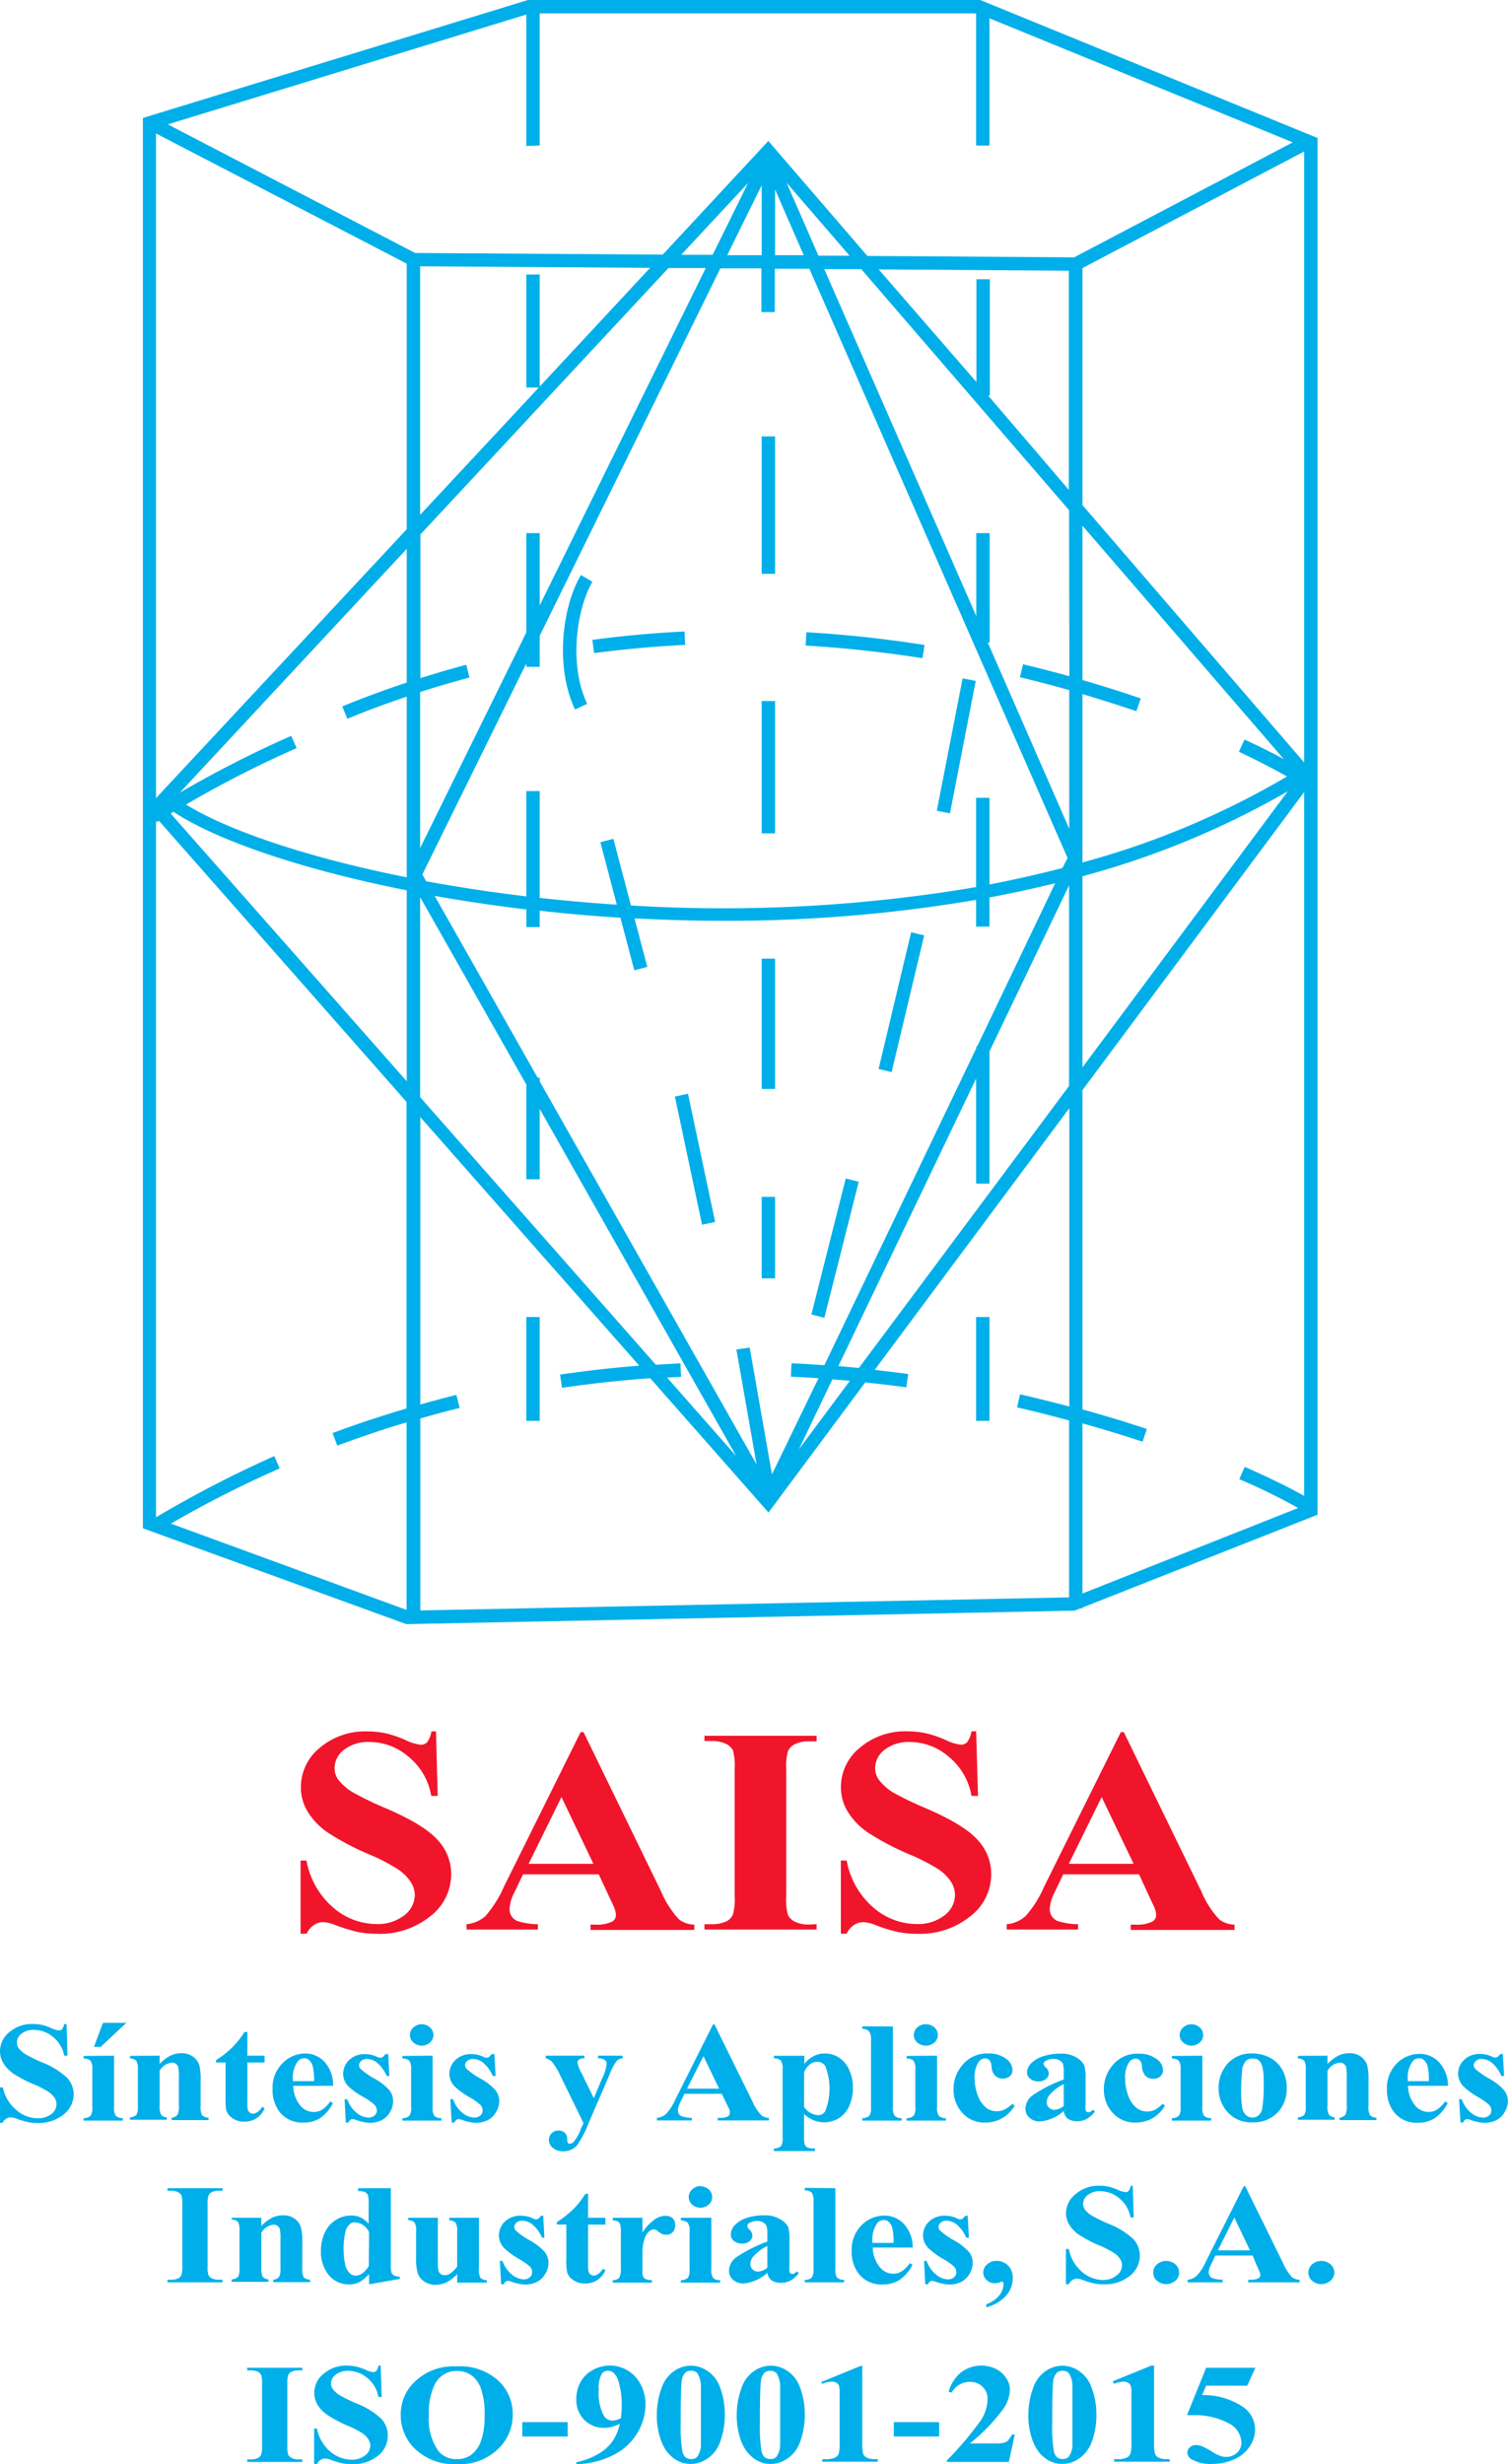 <svg xmlns="http://www.w3.org/2000/svg" viewBox="0 0 183.63 300"><defs><style>.cls-1{fill:#00afe9;}.cls-2{fill:#f1152b;}</style></defs><g id="Layer_2" data-name="Layer 2"><g id="Layer_2-2" data-name="Layer 2"><path class="cls-1" d="M160.44,16.8,119.51.06,119.36,0H64.29L17.4,14.36v171.7l32.08,11.67,81.21-1.64h.15l.71-.28h.26v-.1l28.63-11.3ZM130.18,172.93v21.54l-79,1.59V172.69c1.6-.45,3.19-.89,4.79-1.28l-.39-1.59c-1.47.36-2.93.76-4.4,1.17V136l26.66,30.26c-3.24.26-6.47.62-9.64,1.09l.24,1.61c3.53-.52,7.13-.91,10.74-1.17l14.4,16.35,11.78-15.84c1.67.18,3.33.37,5,.6l.23-1.62c-1.36-.19-2.72-.35-4.08-.5l23.7-31.86v36.32q-3-.8-6-1.49l-.36,1.59C125.94,171.82,128.06,172.36,130.18,172.93ZM65.72,17.72V1.63h53.14V17.72h1.63V2.23l36.93,15.1-26.62,14-25.18-.17-12.06-14L80.7,31l-30.15-.2L20.43,15.14,64.09,1.77v16Zm91,76.81A101.23,101.23,0,0,1,131.81,105V84.5q3.33,1,6.57,2.08l.53-1.55c-2.33-.8-4.7-1.54-7.1-2.24V64l24.51,28.41c-1.44-.77-3-1.57-4.78-2.37l-.68,1.48C153.05,92.56,155.05,93.58,156.71,94.53ZM119,127.37h-.11v.23l-18.51,38.61q-2-.15-4-.24l-.07,1.63c1.11.05,2.23.11,3.36.19L94,179.49l-2.71-15.43-1.62.23,2.46,14L65.72,131.65v-.44h-.25L52.93,109.07c3.54.63,7.27,1.18,11.16,1.65v2.15h1.63v-2c3.18.36,6.47.65,9.83.86l1.69,6.4,1.58-.42-1.55-5.88.56,0c3,.16,6.54.27,10.36.27a179.42,179.42,0,0,0,30.67-2.55v3.26h1.63v-3.55c2.64-.49,5.3-1.07,8-1.73Zm-17.64,40.56,2.13.17-6.21,8.35Zm-44.58-87q-2.8.75-5.59,1.63V65.07L81.4,32.63l4.54,0L65.72,73.71V64.9H64.09V77L51.16,103.25v-19c2-.64,4-1.23,6-1.76ZM51.16,32.42l28,.19L65.72,47.06V33.42H64.09V47.18h1.52L51.16,62.68Zm78.21,73.26c-3,.77-5.94,1.43-8.88,2V97.13h-1.63V108a184.51,184.51,0,0,1-40.94,2.3l-1.09-.06-2.14-8.12-1.58.42,2,7.6c-3.21-.21-6.35-.49-9.39-.83v-13H64.09v12.82c-4.28-.51-8.36-1.14-12.2-1.84l-.46-.83,12.66-25.7v.43h1.63V77.4l22-44.73,5,0V38h1.63V32.72l4.21,0L130,104.46ZM92.75,31.07l-4.2,0,4.2-8.51Zm1.63,0v-8l3.49,8Zm1.4-8.83,7.67,8.89-3.79,0Zm-9,8.78-3.83,0,8.15-8.75Zm43.44,51.31q-2.81-.78-5.64-1.46l-.38,1.58c2,.48,4,1,6,1.57v16.88l-9.92-22.68h.23V64.9h-1.63V75L100.37,32.76l4.5,0,25.31,29.35Zm-9.89-34.17h.2V34h-1.63V46.51L107,32.8l23.15.16V59.64ZM49.53,32.1V64.43L19,97.16V16.25Zm0,34.72V83.1c-2.65.88-5.28,1.84-7.85,2.9l.62,1.51c2.37-1,4.79-1.87,7.23-2.7v22c-12.35-2.46-21.9-5.78-26.87-8.86a130.16,130.16,0,0,1,13.46-6.87l-.66-1.49a133.31,133.31,0,0,0-13.57,6.92Zm-28.42,32c4.95,3.31,15.13,6.94,28.42,9.57v23.25L20.79,99.05Zm30.05,10.4,12.93,22.82v11.53h1.63V135l23.93,42.27-8.42-9.56,1.7-.09-.07-1.64-3,.17-28.7-32.58Zm53.43,57.32-2.5-.23,16.77-35V144.1h1.63V128l9.69-20.21v24.42Zm27.22-59.86a104.23,104.23,0,0,0,25-10.34l-25,33.61Zm0-45.19V32.64l27-14.2V92.83Zm-111,124a135.05,135.05,0,0,1,13.25-6.72l-.66-1.5A140.3,140.3,0,0,0,19,184.72V99.92l.11.17.25-.16,30.14,34.22v37.32c-3,.9-6.06,1.89-9,3l.57,1.52c2.77-1,5.59-2,8.44-2.82V196Zm111-12.2c2.47.69,4.92,1.43,7.32,2.23l.52-1.55c-2.57-.86-5.19-1.65-7.84-2.38V132.72l27-36.29v85.69c-1.88-1.06-4.43-2.31-7.24-3.54l-.66,1.5a75.85,75.85,0,0,1,7.17,3.51L131.81,194Z"/><path class="cls-1" d="M98.1,78.59c4.69.28,9.48.8,14.23,1.54l.25-1.61c-4.8-.75-9.64-1.28-14.39-1.55Z"/><path class="cls-1" d="M72.13,77.9l.21,1.61c3.64-.48,7.37-.82,11.09-1l-.08-1.63C79.58,77.06,75.81,77.4,72.13,77.9Z"/><rect class="cls-1" x="92.75" y="145.71" width="1.63" height="9.92"/><rect class="cls-1" x="92.75" y="116.71" width="1.63" height="15.86"/><rect class="cls-1" x="92.75" y="85.35" width="1.63" height="16.11"/><rect class="cls-1" x="92.75" y="53.13" width="1.63" height="16.73"/><rect class="cls-1" x="64.09" y="160.34" width="1.63" height="12.64"/><rect class="cls-1" x="118.86" y="160.34" width="1.63" height="12.64"/><rect class="cls-1" x="93.15" y="151.14" width="17.08" height="1.63" transform="translate(-70.54 213.35) rotate(-75.83)"/><rect class="cls-1" x="83.82" y="133.15" width="1.63" height="15.95" transform="translate(-27.41 20.61) rotate(-11.96)"/><rect class="cls-1" x="108.24" y="89.99" width="16.42" height="1.63" transform="translate(5.04 187.73) rotate(-78.97)"/><rect class="cls-1" x="101.21" y="121.21" width="17.11" height="1.63" transform="translate(-34.38 200.51) rotate(-76.6)"/><path class="cls-1" d="M72.14,70.83,70.74,70c-2.27,3.82-3.19,11.17-.72,16.38l1.48-.69C69.13,80.69,70.35,73.85,72.14,70.83Z"/><path class="cls-1" d="M8.11,246.45l.1,3.82H7.82A3.8,3.8,0,0,0,6.47,248a3.6,3.6,0,0,0-2.32-.87,2.31,2.31,0,0,0-1.53.46,1.35,1.35,0,0,0-.57,1.06,1.21,1.21,0,0,0,.2.68,3.3,3.3,0,0,0,.88.78,19.94,19.94,0,0,0,2.06,1,9.42,9.42,0,0,1,3,1.87,3,3,0,0,1,.78,2,3.12,3.12,0,0,1-1.26,2.48,4.85,4.85,0,0,1-3.19,1,5.25,5.25,0,0,1-1.14-.11,9.54,9.54,0,0,1-1.36-.41,2.3,2.3,0,0,0-.74-.17,1,1,0,0,0-.52.17,1.13,1.13,0,0,0-.45.51H0v-4.32H.35A4.8,4.8,0,0,0,2,256.89a4,4,0,0,0,2.56,1,2.62,2.62,0,0,0,1.69-.51,1.54,1.54,0,0,0,.63-1.21,1.43,1.43,0,0,0-.24-.78,2.55,2.55,0,0,0-.74-.72,11.7,11.7,0,0,0-1.74-.9,15.26,15.26,0,0,1-2.52-1.31,4.22,4.22,0,0,1-1.18-1.21A2.76,2.76,0,0,1,0,249.74a2.94,2.94,0,0,1,1.13-2.33,4.21,4.21,0,0,1,2.84-1,5.41,5.41,0,0,1,1.21.13,5.91,5.91,0,0,1,1.08.38,2.86,2.86,0,0,0,.9.27.56.56,0,0,0,.39-.13,1.53,1.53,0,0,0,.26-.65Z"/><path class="cls-1" d="M13.89,250.27v6.26a1.67,1.67,0,0,0,.22,1.07,1.22,1.22,0,0,0,.85.27v.3H10.18v-.3a1.19,1.19,0,0,0,.87-.31,1.68,1.68,0,0,0,.19-1v-4.61a1.67,1.67,0,0,0-.22-1.07,1.19,1.19,0,0,0-.84-.27v-.31Zm1.5-4-3.14,2.93h-.81l1.1-2.93Z"/><path class="cls-1" d="M19.44,250.27v1a5,5,0,0,1,1.31-1,3,3,0,0,1,1.34-.3,2.27,2.27,0,0,1,1.43.43,2,2,0,0,1,.76,1.06,7.4,7.4,0,0,1,.15,1.85v3.08a2.12,2.12,0,0,0,.18,1.13,1.17,1.17,0,0,0,.78.29v.3H20.91v-.3a1,1,0,0,0,.72-.37,2.24,2.24,0,0,0,.15-1.05v-3.52a4.92,4.92,0,0,0-.09-1.23.68.68,0,0,0-.29-.39.77.77,0,0,0-.45-.14,1.93,1.93,0,0,0-1.51,1v4.24a2.17,2.17,0,0,0,.18,1.12,1,1,0,0,0,.69.3v.3H15.83v-.3a1.21,1.21,0,0,0,.8-.32,2.25,2.25,0,0,0,.16-1.1V252a2,2,0,0,0-.19-1.11,1.14,1.14,0,0,0-.77-.29v-.31Z"/><path class="cls-1" d="M30.12,247.38v2.89h2.1v.83h-2.1V256a3.31,3.31,0,0,0,.07.89.66.66,0,0,0,.25.32.61.61,0,0,0,.33.12q.61,0,1.17-.84l.28.19a2.58,2.58,0,0,1-2.49,1.62,2.36,2.36,0,0,1-1.42-.42,1.9,1.9,0,0,1-.75-.93,7.51,7.51,0,0,1-.09-1.56V251.1H26.31v-.29a11.91,11.91,0,0,0,2-1.58,10.53,10.53,0,0,0,1.46-1.85Z"/><path class="cls-1" d="M40.56,253.94H35.71a3.82,3.82,0,0,0,.93,2.48,2.07,2.07,0,0,0,1.58.7,1.92,1.92,0,0,0,1-.28,3.71,3.71,0,0,0,1-1l.32.19A4.8,4.8,0,0,1,39,257.86a3.65,3.65,0,0,1-2,.55,3.51,3.51,0,0,1-3-1.35,4.42,4.42,0,0,1-.81-2.71,4.2,4.2,0,0,1,1.2-3.15A3.89,3.89,0,0,1,37.17,250a3.19,3.19,0,0,1,2.33,1A4.18,4.18,0,0,1,40.56,253.94Zm-2.32-.57a7,7,0,0,0-.17-1.87,1.49,1.49,0,0,0-.52-.77.86.86,0,0,0-.53-.15,1,1,0,0,0-.8.43,3.4,3.4,0,0,0-.56,2.06v.3Z"/><path class="cls-1" d="M47.27,250.05l.14,2.69h-.32a4.39,4.39,0,0,0-1.2-1.64,2.13,2.13,0,0,0-1.23-.44,1,1,0,0,0-.67.24.68.68,0,0,0-.27.53.62.62,0,0,0,.19.44,8.73,8.73,0,0,0,1.69,1.19,6.7,6.7,0,0,1,1.83,1.43,2.09,2.09,0,0,1,.44,1.31,2.61,2.61,0,0,1-.36,1.3,2.46,2.46,0,0,1-1,1,3.16,3.16,0,0,1-1.48.34,5.62,5.62,0,0,1-1.7-.36,1.6,1.6,0,0,0-.39-.09c-.2,0-.38.14-.52.42h-.31l-.15-2.84h.32a3.77,3.77,0,0,0,1.17,1.68,2.38,2.38,0,0,0,1.41.55,1.12,1.12,0,0,0,.74-.24.79.79,0,0,0,.29-.61,1,1,0,0,0-.29-.7,6.84,6.84,0,0,0-1.26-.9A9.42,9.42,0,0,1,42.41,254a2.21,2.21,0,0,1-.62-1.53,2.32,2.32,0,0,1,.7-1.65,2.7,2.7,0,0,1,2-.74,3.2,3.2,0,0,1,1.39.31.94.94,0,0,0,.42.13.58.58,0,0,0,.28-.06,2.64,2.64,0,0,0,.33-.36Z"/><path class="cls-1" d="M52.68,250.27v6.26a1.76,1.76,0,0,0,.21,1.07,1.25,1.25,0,0,0,.86.27v.3H49v-.3a1.16,1.16,0,0,0,.87-.31,1.68,1.68,0,0,0,.19-1v-4.61a1.76,1.76,0,0,0-.21-1.07,1.23,1.23,0,0,0-.85-.27v-.31Zm-1.33-3.83a1.51,1.51,0,0,1,1,.38,1.21,1.21,0,0,1,0,1.85,1.55,1.55,0,0,1-1,.38,1.51,1.51,0,0,1-1-.38,1.17,1.17,0,0,1-.43-.92,1.2,1.2,0,0,1,.43-.93A1.51,1.51,0,0,1,51.35,246.44Z"/><path class="cls-1" d="M60.2,250.05l.15,2.69H60a4.28,4.28,0,0,0-1.19-1.64,2.18,2.18,0,0,0-1.24-.44,1,1,0,0,0-.66.24.66.66,0,0,0-.28.53.67.67,0,0,0,.19.44,8.93,8.93,0,0,0,1.7,1.19,6.86,6.86,0,0,1,1.83,1.43,2.15,2.15,0,0,1,.44,1.31,2.52,2.52,0,0,1-.37,1.3,2.44,2.44,0,0,1-1,1,3.23,3.23,0,0,1-1.49.34,5.56,5.56,0,0,1-1.69-.36,1.6,1.6,0,0,0-.39-.09c-.21,0-.38.14-.52.42H55l-.16-2.84h.33a3.62,3.62,0,0,0,1.17,1.68,2.36,2.36,0,0,0,1.4.55,1.12,1.12,0,0,0,.74-.24.76.76,0,0,0,.29-.61,1,1,0,0,0-.28-.7,7,7,0,0,0-1.27-.9A9,9,0,0,1,55.35,254a2.22,2.22,0,0,1-.63-1.53,2.33,2.33,0,0,1,.71-1.65,2.7,2.7,0,0,1,2-.74,3.24,3.24,0,0,1,1.39.31.94.94,0,0,0,.42.13.54.54,0,0,0,.27-.06,2.11,2.11,0,0,0,.33-.36Z"/><path class="cls-1" d="M71.06,258.49l-2.86-5.86a7.48,7.48,0,0,0-1-1.63,1.65,1.65,0,0,0-.74-.42v-.31h4.71v.31a1.18,1.18,0,0,0-.66.16.45.45,0,0,0-.19.35,3.87,3.87,0,0,0,.48,1.27l1.51,3.09,1-2.39a5.33,5.33,0,0,0,.56-1.78.63.63,0,0,0-.23-.5,1.43,1.43,0,0,0-.82-.2v-.31h3v.31a1.21,1.21,0,0,0-.71.3,7.47,7.47,0,0,0-.91,1.75l-2.53,5.86a12.41,12.41,0,0,1-1.42,2.71,2.15,2.15,0,0,1-1.64.71,1.91,1.91,0,0,1-1.27-.4,1.21,1.21,0,0,1-.49-1,1.07,1.07,0,0,1,.33-.81,1.14,1.14,0,0,1,.83-.32,1,1,0,0,1,1.06,1.1.81.81,0,0,0,.09.42.27.27,0,0,0,.22.09.73.73,0,0,0,.48-.24,5.14,5.14,0,0,0,.89-1.63Z"/><path class="cls-1" d="M87.89,254.91H83.35L82.81,256a2.4,2.4,0,0,0-.26.93.75.75,0,0,0,.44.71,4.23,4.23,0,0,0,1.25.2v.31H80v-.31a2,2,0,0,0,1.14-.51,6.79,6.79,0,0,0,1.1-1.73l4.59-9.15H87l4.63,9.4a5.65,5.65,0,0,0,1.09,1.68,1.59,1.59,0,0,0,.91.31v.31H87.4v-.31h.25a2.05,2.05,0,0,0,1-.19.44.44,0,0,0,.21-.39,1.18,1.18,0,0,0,0-.31c0-.05-.11-.26-.29-.63Zm-.32-.63-1.91-3.95-2,3.95Z"/><path class="cls-1" d="M97.91,257.37v2.94a2,2,0,0,0,.11.83.64.64,0,0,0,.33.32,2.54,2.54,0,0,0,.89.1v.32h-5v-.32a1.28,1.28,0,0,0,.87-.29,1.72,1.72,0,0,0,.19-1v-8.34a1.74,1.74,0,0,0-.22-1.07,1.22,1.22,0,0,0-.84-.27v-.31h3.71v1a3.08,3.08,0,0,1,1-.88,2.91,2.91,0,0,1,1.5-.4,3.07,3.07,0,0,1,1.78.55,3.4,3.4,0,0,1,1.21,1.52,5.15,5.15,0,0,1,.42,2.08,5.47,5.47,0,0,1-.43,2.2,3.35,3.35,0,0,1-1.25,1.51,3.42,3.42,0,0,1-3.19.23A3.79,3.79,0,0,1,97.91,257.37Zm0-.86a2.26,2.26,0,0,0,1.74,1,1,1,0,0,0,.84-.49,7.53,7.53,0,0,0,0-5.5,1.15,1.15,0,0,0-1-.5c-.64,0-1.16.41-1.57,1.24Z"/><path class="cls-1" d="M108.73,246.71v9.82a1.67,1.67,0,0,0,.22,1.07,1.22,1.22,0,0,0,.85.27v.3H105v-.3a1.19,1.19,0,0,0,.87-.31,1.68,1.68,0,0,0,.19-1v-8.18a1.65,1.65,0,0,0-.22-1.06A1.19,1.19,0,0,0,105,247v-.31Z"/><path class="cls-1" d="M114.11,250.27v6.26a1.67,1.67,0,0,0,.22,1.07,1.22,1.22,0,0,0,.85.27v.3H110.4v-.3a1.19,1.19,0,0,0,.87-.31,1.68,1.68,0,0,0,.19-1v-4.61a1.67,1.67,0,0,0-.22-1.07,1.21,1.21,0,0,0-.84-.27v-.31Zm-1.33-3.83a1.56,1.56,0,0,1,1,.38,1.23,1.23,0,0,1,.42.93,1.17,1.17,0,0,1-.43.92,1.6,1.6,0,0,1-2.07,0,1.19,1.19,0,0,1-.42-.92,1.23,1.23,0,0,1,.42-.93A1.52,1.52,0,0,1,112.78,246.44Z"/><path class="cls-1" d="M123.27,256.13l.29.21A4.17,4.17,0,0,1,122,257.9a4.06,4.06,0,0,1-2,.51,3.6,3.6,0,0,1-2.83-1.19,4.16,4.16,0,0,1-1.06-2.87,4.47,4.47,0,0,1,1-2.84A3.86,3.86,0,0,1,120.3,250a3.49,3.49,0,0,1,2.18.62,1.74,1.74,0,0,1,.81,1.38.94.94,0,0,1-.32.76,1.23,1.23,0,0,1-.86.29,1.31,1.31,0,0,1-.92-.33,1.72,1.72,0,0,1-.45-1.17,1.19,1.19,0,0,0-.28-.75.69.69,0,0,0-.51-.21,1,1,0,0,0-.77.43,3.31,3.31,0,0,0-.5,2,5.92,5.92,0,0,0,.4,2.13,3.31,3.31,0,0,0,1.09,1.52,2.12,2.12,0,0,0,1.23.36,2.05,2.05,0,0,0,.88-.19A3.8,3.8,0,0,0,123.27,256.13Z"/><path class="cls-1" d="M129.53,257a4.87,4.87,0,0,1-2.9,1.27,1.84,1.84,0,0,1-1.26-.44,1.41,1.41,0,0,1-.5-1.11,2.09,2.09,0,0,1,.87-1.63,17.05,17.05,0,0,1,3.79-1.92v-.8a3.65,3.65,0,0,0-.1-1.13,1,1,0,0,0-.42-.4,1.3,1.3,0,0,0-.68-.18,1.82,1.82,0,0,0-1,.25.42.42,0,0,0-.25.35.7.7,0,0,0,.27.44,1.06,1.06,0,0,1,.36.7.89.89,0,0,1-.35.71,1.32,1.32,0,0,1-.9.29,1.52,1.52,0,0,1-1-.32.92.92,0,0,1-.4-.75,1.63,1.63,0,0,1,.54-1.16,3.4,3.4,0,0,1,1.5-.85,6.75,6.75,0,0,1,2-.3,3.59,3.59,0,0,1,2,.48,2.28,2.28,0,0,1,.95,1,5.88,5.88,0,0,1,.14,1.64v3.06a3.21,3.21,0,0,0,0,.69.39.39,0,0,0,.15.2.31.31,0,0,0,.21.07.7.7,0,0,0,.51-.31l.28.2a3.29,3.29,0,0,1-1,.91,2.3,2.3,0,0,1-1.15.28,2,2,0,0,1-1.19-.31A1.47,1.47,0,0,1,129.53,257Zm0-.62v-2.65a5.36,5.36,0,0,0-1.7,1.29,1.43,1.43,0,0,0-.37.92.89.89,0,0,0,.31.68.9.9,0,0,0,.67.23A1.93,1.93,0,0,0,129.53,256.39Z"/><path class="cls-1" d="M141.57,256.13l.29.21a4.07,4.07,0,0,1-1.55,1.56,4.12,4.12,0,0,1-2,.51,3.62,3.62,0,0,1-2.83-1.19,4.16,4.16,0,0,1-1.06-2.87,4.42,4.42,0,0,1,1-2.84,3.83,3.83,0,0,1,3.21-1.48,3.53,3.53,0,0,1,2.18.62,1.74,1.74,0,0,1,.81,1.38,1,1,0,0,1-.33.76,1.21,1.21,0,0,1-.86.29,1.31,1.31,0,0,1-.92-.33,1.82,1.82,0,0,1-.45-1.17,1.26,1.26,0,0,0-.27-.75.73.73,0,0,0-.51-.21,1,1,0,0,0-.78.43,3.31,3.31,0,0,0-.49,2,5.91,5.91,0,0,0,.39,2.13,3.31,3.31,0,0,0,1.09,1.52,2.12,2.12,0,0,0,1.23.36,2,2,0,0,0,.88-.19A3.8,3.8,0,0,0,141.57,256.13Z"/><path class="cls-1" d="M146.41,250.27v6.26a1.67,1.67,0,0,0,.22,1.07,1.2,1.2,0,0,0,.85.27v.3H142.7v-.3a1.19,1.19,0,0,0,.87-.31,1.75,1.75,0,0,0,.19-1v-4.61a1.74,1.74,0,0,0-.22-1.07,1.22,1.22,0,0,0-.84-.27v-.31Zm-1.33-3.83a1.51,1.51,0,0,1,1,.38,1.2,1.2,0,0,1,.43.93,1.17,1.17,0,0,1-.43.92,1.53,1.53,0,0,1-1,.38,1.51,1.51,0,0,1-1-.38,1.2,1.2,0,0,1-.43-.92,1.24,1.24,0,0,1,.43-.93A1.51,1.51,0,0,1,145.08,246.44Z"/><path class="cls-1" d="M152.52,250a4.56,4.56,0,0,1,2.15.53,3.63,3.63,0,0,1,1.51,1.52,4.57,4.57,0,0,1,.51,2.14,4.26,4.26,0,0,1-.95,2.82,4,4,0,0,1-3.2,1.37,3.84,3.84,0,0,1-3.07-1.25,4.31,4.31,0,0,1-1.08-2.9,4.41,4.41,0,0,1,1.1-3A3.82,3.82,0,0,1,152.52,250Zm0,.6a1.18,1.18,0,0,0-.83.33,2.07,2.07,0,0,0-.45,1.28,25.8,25.8,0,0,0-.11,2.67,11.15,11.15,0,0,0,.13,1.69,1.54,1.54,0,0,0,.45.91,1.13,1.13,0,0,0,.78.32,1.11,1.11,0,0,0,.71-.22,1.4,1.4,0,0,0,.49-.8,18,18,0,0,0,.19-3.25,7.21,7.21,0,0,0-.18-2,1.49,1.49,0,0,0-.53-.78A1.09,1.09,0,0,0,152.55,250.63Z"/><path class="cls-1" d="M161.65,250.27v1a5.17,5.17,0,0,1,1.31-1,3.06,3.06,0,0,1,1.34-.3,2.25,2.25,0,0,1,1.43.43,2,2,0,0,1,.76,1.06,7.4,7.4,0,0,1,.15,1.85v3.08a2,2,0,0,0,.19,1.13,1.14,1.14,0,0,0,.77.29v.3h-4.48v-.3a1,1,0,0,0,.72-.37,2.24,2.24,0,0,0,.15-1.05v-3.52a5.74,5.74,0,0,0-.08-1.23.78.78,0,0,0-.29-.39.82.82,0,0,0-.45-.14,1.93,1.93,0,0,0-1.52,1v4.24a2,2,0,0,0,.19,1.12,1,1,0,0,0,.68.3v.3h-4.47v-.3a1.18,1.18,0,0,0,.79-.32,2.13,2.13,0,0,0,.16-1.1V252a2.08,2.08,0,0,0-.18-1.11,1.16,1.16,0,0,0-.77-.29v-.31Z"/><path class="cls-1" d="M176.32,253.94h-4.86a3.83,3.83,0,0,0,.94,2.48,2.07,2.07,0,0,0,1.57.7,1.92,1.92,0,0,0,1-.28,3.87,3.87,0,0,0,1-1l.32.19a4.89,4.89,0,0,1-1.59,1.85,3.66,3.66,0,0,1-2,.55,3.5,3.5,0,0,1-3-1.35,4.42,4.42,0,0,1-.81-2.71,4.19,4.19,0,0,1,1.19-3.15,3.9,3.9,0,0,1,2.81-1.17,3.16,3.16,0,0,1,2.33,1A4.18,4.18,0,0,1,176.32,253.94Zm-2.33-.57a7.09,7.09,0,0,0-.16-1.87,1.62,1.62,0,0,0-.52-.77.86.86,0,0,0-.53-.15,1,1,0,0,0-.81.43,3.4,3.4,0,0,0-.55,2.06v.3Z"/><path class="cls-1" d="M183,250.05l.15,2.69h-.33a4.28,4.28,0,0,0-1.19-1.64,2.18,2.18,0,0,0-1.24-.44,1,1,0,0,0-.66.24.69.69,0,0,0-.28.53.67.67,0,0,0,.19.44,9.3,9.3,0,0,0,1.7,1.19,6.7,6.7,0,0,1,1.83,1.43,2.15,2.15,0,0,1,.44,1.31,2.52,2.52,0,0,1-.37,1.3,2.44,2.44,0,0,1-1,1,3.2,3.2,0,0,1-1.49.34,5.56,5.56,0,0,1-1.69-.36,1.6,1.6,0,0,0-.39-.09c-.21,0-.38.14-.52.42h-.31l-.16-2.84H178a3.62,3.62,0,0,0,1.17,1.68,2.36,2.36,0,0,0,1.4.55,1.14,1.14,0,0,0,.75-.24.78.78,0,0,0,.28-.61,1,1,0,0,0-.28-.7,7,7,0,0,0-1.27-.9,9.26,9.26,0,0,1-1.87-1.37,2.22,2.22,0,0,1-.63-1.53,2.33,2.33,0,0,1,.71-1.65,2.7,2.7,0,0,1,2-.74,3.24,3.24,0,0,1,1.39.31.94.94,0,0,0,.42.13.54.54,0,0,0,.27-.06,2.11,2.11,0,0,0,.33-.36Z"/><path class="cls-1" d="M27.1,277.55v.31H20.39v-.31h.42a1.92,1.92,0,0,0,.9-.18.78.78,0,0,0,.38-.4,3.09,3.09,0,0,0,.11-1.07v-7.54a3.31,3.31,0,0,0-.11-1.1.88.88,0,0,0-.42-.38,1.87,1.87,0,0,0-.86-.17h-.42v-.31H27.1v.31h-.43a2,2,0,0,0-.9.18.82.82,0,0,0-.38.4,3.09,3.09,0,0,0-.11,1.07v7.54a3.31,3.31,0,0,0,.11,1.1.86.86,0,0,0,.43.38,1.83,1.83,0,0,0,.85.17Z"/><path class="cls-1" d="M31.82,270v1a5.14,5.14,0,0,1,1.3-1,3.1,3.1,0,0,1,1.35-.3,2.29,2.29,0,0,1,1.43.43,2,2,0,0,1,.75,1.06,6.81,6.81,0,0,1,.16,1.85v3.08a2.19,2.19,0,0,0,.18,1.14,1.19,1.19,0,0,0,.77.28v.3H33.28v-.3a1,1,0,0,0,.72-.37,2.21,2.21,0,0,0,.15-1.05v-3.52a5.12,5.12,0,0,0-.08-1.23.76.76,0,0,0-.29-.39.82.82,0,0,0-.45-.14,1.91,1.91,0,0,0-1.51,1v4.24a2.17,2.17,0,0,0,.18,1.12,1,1,0,0,0,.69.3v.3H28.21v-.3a1.16,1.16,0,0,0,.79-.32,2.13,2.13,0,0,0,.16-1.1v-4.47a2.08,2.08,0,0,0-.18-1.11,1.19,1.19,0,0,0-.77-.29V270Z"/><path class="cls-1" d="M47.59,266.4v9.1a5.29,5.29,0,0,0,.06,1.09.65.65,0,0,0,.29.41,1.63,1.63,0,0,0,.74.17v.28l-3.74.65v-1.25a4.76,4.76,0,0,1-1.2,1,2.67,2.67,0,0,1-1.19.26,3.15,3.15,0,0,1-2.68-1.35,4.51,4.51,0,0,1-.79-2.7,5.16,5.16,0,0,1,.49-2.29,3.53,3.53,0,0,1,1.35-1.52,3.44,3.44,0,0,1,1.84-.52,2.71,2.71,0,0,1,1.13.22,3.67,3.67,0,0,1,1,.77v-2.38a3.7,3.7,0,0,0-.09-1.1.74.74,0,0,0-.34-.36,2,2,0,0,0-.85-.12v-.35Zm-2.65,5.36a2,2,0,0,0-1.71-1.2.89.89,0,0,0-.58.17,1.81,1.81,0,0,0-.58.92,9.64,9.64,0,0,0,0,4.23,2.09,2.09,0,0,0,.67,1,1,1,0,0,0,.6.16c.55,0,1.08-.38,1.57-1.16Z"/><path class="cls-1" d="M58.32,270v6.19a2,2,0,0,0,.19,1.13,1.19,1.19,0,0,0,.77.28v.3H55.67v-1.05a4.67,4.67,0,0,1-1.27,1,3.15,3.15,0,0,1-1.42.31,2.28,2.28,0,0,1-1.33-.41,2,2,0,0,1-.78-1,6.14,6.14,0,0,1-.2-1.92v-3.14a2,2,0,0,0-.19-1.11,1.19,1.19,0,0,0-.77-.29V270h3.61v5.4a4,4,0,0,0,.09,1.09.71.71,0,0,0,.28.37.77.77,0,0,0,.45.13,1.17,1.17,0,0,0,.62-.16,3.84,3.84,0,0,0,.91-.89v-4.23a2,2,0,0,0-.19-1.11,1.19,1.19,0,0,0-.77-.29V270Z"/><path class="cls-1" d="M66.15,269.74l.14,2.69H66a4.28,4.28,0,0,0-1.2-1.64,2.13,2.13,0,0,0-1.23-.44,1,1,0,0,0-.67.24.68.68,0,0,0-.27.53.62.62,0,0,0,.19.44,8.62,8.62,0,0,0,1.69,1.19,7,7,0,0,1,1.84,1.43,2.16,2.16,0,0,1,.44,1.32,2.61,2.61,0,0,1-.37,1.29,2.46,2.46,0,0,1-1,1,3.16,3.16,0,0,1-1.48.34,5.68,5.68,0,0,1-1.7-.36,1.66,1.66,0,0,0-.38-.09c-.21,0-.39.14-.53.42h-.31l-.15-2.84h.32a3.72,3.72,0,0,0,1.17,1.68,2.42,2.42,0,0,0,1.41.56,1.12,1.12,0,0,0,.74-.25.79.79,0,0,0,.29-.61,1,1,0,0,0-.28-.7,7.44,7.44,0,0,0-1.27-.9,9.42,9.42,0,0,1-1.88-1.37,2.25,2.25,0,0,1-.62-1.53,2.32,2.32,0,0,1,.7-1.65,2.7,2.7,0,0,1,2-.74,3.28,3.28,0,0,1,1.4.31.9.9,0,0,0,.41.13.55.55,0,0,0,.28-.06,2.11,2.11,0,0,0,.33-.36Z"/><path class="cls-1" d="M71.61,267.07V270h2.11v.83H71.61v4.88a3.82,3.82,0,0,0,.07.89.68.68,0,0,0,.26.32.58.58,0,0,0,.33.12c.41,0,.79-.28,1.16-.84l.29.19A2.6,2.6,0,0,1,71.23,278a2.37,2.37,0,0,1-1.43-.42,1.78,1.78,0,0,1-.74-.93,6.58,6.58,0,0,1-.1-1.56v-4.27H67.81v-.29a12.22,12.22,0,0,0,2-1.58,9.76,9.76,0,0,0,1.46-1.85Z"/><path class="cls-1" d="M78.23,270v1.79a6,6,0,0,1,1.55-1.63,2.42,2.42,0,0,1,1.27-.4,1.22,1.22,0,0,1,.85.29,1.08,1.08,0,0,1,.32.83,1.2,1.2,0,0,1-.31.88,1,1,0,0,1-.74.31,1.36,1.36,0,0,1-.87-.29l-.44-.32a.51.51,0,0,0-.22-.05.84.84,0,0,0-.52.19,1.68,1.68,0,0,0-.58.82,5,5,0,0,0-.31,1.8v2.3a1.55,1.55,0,0,0,.07.61.68.68,0,0,0,.33.34,2.27,2.27,0,0,0,.76.13v.3H74.61v-.3a1.14,1.14,0,0,0,.79-.28,2.51,2.51,0,0,0,.2-1.28v-4.37a2.87,2.87,0,0,0-.08-.86.69.69,0,0,0-.27-.35,1.7,1.7,0,0,0-.64-.15V270Z"/><path class="cls-1" d="M86.62,270v6.26a1.67,1.67,0,0,0,.22,1.07,1.22,1.22,0,0,0,.85.27v.3H82.91v-.3a1.19,1.19,0,0,0,.87-.31,1.68,1.68,0,0,0,.19-1v-4.61a1.67,1.67,0,0,0-.22-1.07,1.19,1.19,0,0,0-.84-.27V270Zm-1.32-3.83a1.53,1.53,0,0,1,1,.38,1.23,1.23,0,0,1,.42.93,1.17,1.17,0,0,1-.43.92,1.51,1.51,0,0,1-1,.38,1.53,1.53,0,0,1-1-.38,1.19,1.19,0,0,1-.42-.92,1.23,1.23,0,0,1,.42-.93A1.53,1.53,0,0,1,85.3,266.13Z"/><path class="cls-1" d="M93.44,276.7A4.92,4.92,0,0,1,90.53,278a1.88,1.88,0,0,1-1.26-.44,1.45,1.45,0,0,1-.5-1.11,2.09,2.09,0,0,1,.87-1.63,17.2,17.2,0,0,1,3.8-1.92v-.8a3.54,3.54,0,0,0-.11-1.13.93.93,0,0,0-.41-.4,1.3,1.3,0,0,0-.68-.18,2,2,0,0,0-1,.25A.43.43,0,0,0,91,271a.72.72,0,0,0,.26.44,1.06,1.06,0,0,1,.36.7.88.88,0,0,1-.34.71,1.34,1.34,0,0,1-.91.29,1.52,1.52,0,0,1-1-.32A.92.92,0,0,1,89,272a1.65,1.65,0,0,1,.54-1.16A3.39,3.39,0,0,1,91,270a6.68,6.68,0,0,1,2-.3,3.63,3.63,0,0,1,2,.48,2.34,2.34,0,0,1,1,1,6,6,0,0,1,.13,1.64v3.06a3,3,0,0,0,0,.69.38.38,0,0,0,.14.2.34.34,0,0,0,.22.07.68.68,0,0,0,.5-.31l.28.2a3.17,3.17,0,0,1-1,.91,2.28,2.28,0,0,1-1.15.28,2,2,0,0,1-1.18-.31A1.43,1.43,0,0,1,93.44,276.7Zm0-.62v-2.65a5.53,5.53,0,0,0-1.71,1.29,1.47,1.47,0,0,0-.36.92.92.92,0,0,0,1,.91A2,2,0,0,0,93.44,276.08Z"/><path class="cls-1" d="M101.72,266.4v9.82a1.76,1.76,0,0,0,.21,1.07,1.25,1.25,0,0,0,.86.27v.3H98v-.3a1.17,1.17,0,0,0,.87-.31,1.68,1.68,0,0,0,.19-1V268a1.74,1.74,0,0,0-.21-1.06,1.23,1.23,0,0,0-.85-.27v-.31Z"/><path class="cls-1" d="M111.14,273.63h-4.86a3.81,3.81,0,0,0,.94,2.48,2.05,2.05,0,0,0,1.57.7,1.92,1.92,0,0,0,1-.28,3.71,3.71,0,0,0,1-1l.33.19a4.89,4.89,0,0,1-1.59,1.85,3.71,3.71,0,0,1-2,.55,3.49,3.49,0,0,1-3-1.35,4.37,4.37,0,0,1-.82-2.71,4.2,4.2,0,0,1,1.2-3.15,3.89,3.89,0,0,1,2.81-1.17,3.19,3.19,0,0,1,2.33,1A4.18,4.18,0,0,1,111.14,273.63Zm-2.33-.57a7,7,0,0,0-.17-1.87,1.54,1.54,0,0,0-.51-.77.88.88,0,0,0-.53-.15,1,1,0,0,0-.81.43,3.4,3.4,0,0,0-.56,2.06v.3Z"/><path class="cls-1" d="M117.84,269.74l.14,2.69h-.32a4.18,4.18,0,0,0-1.2-1.64,2.13,2.13,0,0,0-1.23-.44,1,1,0,0,0-.67.24.68.68,0,0,0-.27.53.62.62,0,0,0,.19.44,8.62,8.62,0,0,0,1.69,1.19,7,7,0,0,1,1.84,1.43,2.16,2.16,0,0,1,.44,1.32,2.61,2.61,0,0,1-.37,1.29,2.5,2.5,0,0,1-1,1,3.23,3.23,0,0,1-1.49.34,5.68,5.68,0,0,1-1.7-.36,1.56,1.56,0,0,0-.38-.09c-.21,0-.39.14-.52.42h-.32l-.15-2.84h.32a3.72,3.72,0,0,0,1.17,1.68,2.42,2.42,0,0,0,1.41.56,1.12,1.12,0,0,0,.74-.25.79.79,0,0,0,.29-.61,1,1,0,0,0-.28-.7,7.44,7.44,0,0,0-1.27-.9,9.42,9.42,0,0,1-1.88-1.37,2.25,2.25,0,0,1-.62-1.53,2.32,2.32,0,0,1,.7-1.65,2.7,2.7,0,0,1,2-.74,3.28,3.28,0,0,1,1.4.31.9.9,0,0,0,.41.13.55.55,0,0,0,.28-.06,2.11,2.11,0,0,0,.33-.36Z"/><path class="cls-1" d="M120.1,280.9v-.37a3.49,3.49,0,0,0,1.6-1.1,2.31,2.31,0,0,0,.5-1.37.34.34,0,0,0-.07-.22.17.17,0,0,0-.13-.07.38.38,0,0,0-.17.06,1.57,1.57,0,0,1-.69.14,1.38,1.38,0,0,1-1-.39,1.23,1.23,0,0,1-.41-.91,1.27,1.27,0,0,1,.48-1,1.64,1.64,0,0,1,1.14-.42,1.89,1.89,0,0,1,1.39.56,2,2,0,0,1,.58,1.54,3.16,3.16,0,0,1-.82,2.15A4.78,4.78,0,0,1,120.1,280.9Z"/><path class="cls-1" d="M137.94,266.14l.11,3.82h-.39a3.8,3.8,0,0,0-1.35-2.32,3.63,3.63,0,0,0-2.33-.87,2.3,2.3,0,0,0-1.52.46,1.35,1.35,0,0,0-.57,1.06,1.21,1.21,0,0,0,.2.68,3,3,0,0,0,.88.78,18.9,18.9,0,0,0,2.06,1,9.42,9.42,0,0,1,3,1.87,3,3,0,0,1,.77,2,3.14,3.14,0,0,1-1.25,2.48,4.85,4.85,0,0,1-3.19,1,5.25,5.25,0,0,1-1.14-.11,9.18,9.18,0,0,1-1.36-.41,2.3,2.3,0,0,0-.75-.17,1.06,1.06,0,0,0-.52.17,1.17,1.17,0,0,0-.44.51h-.35V273.8h.35a4.84,4.84,0,0,0,1.6,2.78,4,4,0,0,0,2.56,1A2.6,2.6,0,0,0,136,277a1.54,1.54,0,0,0,.63-1.2,1.43,1.43,0,0,0-.24-.79,2.5,2.5,0,0,0-.73-.72,11.7,11.7,0,0,0-1.74-.9,15.26,15.26,0,0,1-2.52-1.31,4.09,4.09,0,0,1-1.18-1.21,2.67,2.67,0,0,1-.41-1.47A3,3,0,0,1,131,267.1a4.23,4.23,0,0,1,2.84-1,5.49,5.49,0,0,1,1.22.13,6.48,6.48,0,0,1,1.08.38,2.79,2.79,0,0,0,.9.27.52.52,0,0,0,.38-.13,1.39,1.39,0,0,0,.27-.65Z"/><path class="cls-1" d="M142,275.26a1.63,1.63,0,0,1,1.12.41,1.29,1.29,0,0,1,.46,1,1.26,1.26,0,0,1-.46,1,1.72,1.72,0,0,1-2.23,0,1.26,1.26,0,0,1-.46-1,1.29,1.29,0,0,1,.46-1A1.64,1.64,0,0,1,142,275.26Z"/><path class="cls-1" d="M152.53,274.6H148l-.54,1.12a2.2,2.2,0,0,0-.27.92.76.76,0,0,0,.44.71,4.25,4.25,0,0,0,1.26.2v.31h-4.27v-.31a1.94,1.94,0,0,0,1.13-.51,6.52,6.52,0,0,0,1.1-1.73l4.6-9.15h.18l4.63,9.4a5.93,5.93,0,0,0,1.08,1.69,1.67,1.67,0,0,0,.91.3v.31H152v-.31h.26a2.05,2.05,0,0,0,1-.19.44.44,0,0,0,.21-.39.89.89,0,0,0-.06-.31c0-.05-.11-.26-.28-.63Zm-.32-.63-1.91-4-2,4Z"/><path class="cls-1" d="M160.9,275.26a1.65,1.65,0,0,1,1.12.41,1.33,1.33,0,0,1,.46,1,1.27,1.27,0,0,1-.47,1,1.72,1.72,0,0,1-2.23,0,1.29,1.29,0,0,1-.46-1,1.33,1.33,0,0,1,.46-1A1.65,1.65,0,0,1,160.9,275.26Z"/><path class="cls-1" d="M36.81,299.42v.31H30.1v-.31h.42a1.89,1.89,0,0,0,.9-.18.8.8,0,0,0,.38-.41,3,3,0,0,0,.11-1.06v-7.54a3.27,3.27,0,0,0-.11-1.1.89.89,0,0,0-.42-.39,1.88,1.88,0,0,0-.86-.16H30.1v-.32h6.71v.32h-.43a2,2,0,0,0-.9.18.78.78,0,0,0-.38.4,3.09,3.09,0,0,0-.11,1.07v7.54a3.35,3.35,0,0,0,.11,1.1,1,1,0,0,0,.43.38,1.83,1.83,0,0,0,.85.17Z"/><path class="cls-1" d="M46.36,288l.11,3.82h-.39a3.78,3.78,0,0,0-1.35-2.31,3.62,3.62,0,0,0-2.32-.87,2.31,2.31,0,0,0-1.53.46,1.33,1.33,0,0,0-.57,1.06,1.18,1.18,0,0,0,.2.67,3.16,3.16,0,0,0,.88.79,18.9,18.9,0,0,0,2.06,1,9.24,9.24,0,0,1,3,1.87,3,3,0,0,1,.77,2A3.09,3.09,0,0,1,46,299a4.86,4.86,0,0,1-3.19,1,6,6,0,0,1-1.14-.11,9.54,9.54,0,0,1-1.36-.41,2.06,2.06,0,0,0-.74-.17,1,1,0,0,0-.53.17,1.17,1.17,0,0,0-.44.51h-.35v-4.33h.35a4.84,4.84,0,0,0,1.6,2.79,4,4,0,0,0,2.57,1,2.57,2.57,0,0,0,1.69-.52,1.51,1.51,0,0,0,.63-1.2,1.36,1.36,0,0,0-.25-.78,2.53,2.53,0,0,0-.73-.73,11.91,11.91,0,0,0-1.74-.89A15.26,15.26,0,0,1,39.86,294a4.09,4.09,0,0,1-1.18-1.21,2.76,2.76,0,0,1-.41-1.47A2.94,2.94,0,0,1,39.4,289a4.17,4.17,0,0,1,2.84-1,5.41,5.41,0,0,1,1.21.14,7,7,0,0,1,1.08.37,2.7,2.7,0,0,0,.9.28.56.56,0,0,0,.39-.14,1.47,1.47,0,0,0,.26-.65Z"/><path class="cls-1" d="M55.53,288.1a6.93,6.93,0,0,1,5,1.6A5.46,5.46,0,0,1,62.43,294,5.65,5.65,0,0,1,61,297.79a6.66,6.66,0,0,1-5.35,2.2,6.86,6.86,0,0,1-5.36-2.1A5.68,5.68,0,0,1,48.8,294a5.42,5.42,0,0,1,1.94-4.25A6.67,6.67,0,0,1,55.53,288.1Zm.11.55a2.93,2.93,0,0,0-2.68,1.6,7.9,7.9,0,0,0-.74,3.79,6.76,6.76,0,0,0,1.15,4.34,2.77,2.77,0,0,0,2.25,1,2.87,2.87,0,0,0,1.63-.43,3.45,3.45,0,0,0,1.3-1.72,8.7,8.7,0,0,0,.46-3.1,9.25,9.25,0,0,0-.47-3.41,3.3,3.3,0,0,0-1.21-1.59A3.08,3.08,0,0,0,55.64,288.65Z"/><path class="cls-1" d="M69.12,296.63H63.6v-1.75h5.52Z"/><path class="cls-1" d="M70.18,300v-.24a8.73,8.73,0,0,0,2.66-1,5.22,5.22,0,0,0,1.74-1.54,6,6,0,0,0,.89-2.13,5.94,5.94,0,0,1-1,.38,3.43,3.43,0,0,1-.86.11,3.36,3.36,0,0,1-2.43-.94,3.41,3.41,0,0,1-1-2.57,4.2,4.2,0,0,1,.52-2.08,3.58,3.58,0,0,1,1.5-1.46A4.21,4.21,0,0,1,78,290.27a5.06,5.06,0,0,1,.6,2.48,6.82,6.82,0,0,1-1,3.47,7,7,0,0,1-2.9,2.66A10.44,10.44,0,0,1,70.18,300Zm5.43-5.57a15.09,15.09,0,0,0,.1-1.66,9.81,9.81,0,0,0-.4-2.87,2.14,2.14,0,0,0-.67-1.08,1,1,0,0,0-.62-.19.86.86,0,0,0-.74.37,3.46,3.46,0,0,0-.37,1.9,5.92,5.92,0,0,0,.63,3.23,1.28,1.28,0,0,0,1.1.57A2.56,2.56,0,0,0,75.61,294.4Z"/><path class="cls-1" d="M88.26,294a9.31,9.31,0,0,1-.54,3.2,4.19,4.19,0,0,1-.86,1.5,4.09,4.09,0,0,1-1.24.92,3.45,3.45,0,0,1-3.18-.08,4.2,4.2,0,0,1-1.33-1.21,5.46,5.46,0,0,1-.72-1.53,8.56,8.56,0,0,1-.41-2.67,9.5,9.5,0,0,1,.59-3.43,4.1,4.1,0,0,1,1.46-2,3.58,3.58,0,0,1,2.09-.69,3.5,3.5,0,0,1,2.08.68,3.89,3.89,0,0,1,1.43,1.83A9.26,9.26,0,0,1,88.26,294Zm-2.91,0c0-2,0-3.18,0-3.51a3,3,0,0,0-.45-1.59,1,1,0,0,0-.77-.27,1,1,0,0,0-.65.2,1.72,1.72,0,0,0-.47,1.05q-.12.75-.12,5.22a17.45,17.45,0,0,0,.19,3.26,1.45,1.45,0,0,0,.4.81,1.17,1.17,0,0,0,.71.2.91.91,0,0,0,.71-.27,2.53,2.53,0,0,0,.45-1.46Z"/><path class="cls-1" d="M98,294a9.31,9.31,0,0,1-.54,3.2,4.08,4.08,0,0,1-2.1,2.42,3.32,3.32,0,0,1-1.51.35,3.25,3.25,0,0,1-1.67-.43,4.2,4.2,0,0,1-1.33-1.21,5.46,5.46,0,0,1-.73-1.53,8.87,8.87,0,0,1-.41-2.67,9.72,9.72,0,0,1,.59-3.43,4.05,4.05,0,0,1,1.47-2,3.57,3.57,0,0,1,2.08-.69,3.52,3.52,0,0,1,2.09.68,4,4,0,0,1,1.43,1.83A9.26,9.26,0,0,1,98,294ZM95,294q0-3,0-3.51a3,3,0,0,0-.46-1.59,1.18,1.18,0,0,0-1.41-.07,1.72,1.72,0,0,0-.47,1.05c-.08.5-.13,2.24-.13,5.22a18.4,18.4,0,0,0,.19,3.26,1.45,1.45,0,0,0,.41.81,1.16,1.16,0,0,0,.7.2.89.89,0,0,0,.71-.27,2.45,2.45,0,0,0,.46-1.46Z"/><path class="cls-1" d="M105,288v9.37a5.21,5.21,0,0,0,.1,1.35.85.85,0,0,0,.44.48,2.3,2.3,0,0,0,1.06.19h.29v.31h-6.76v-.31h.34a2.93,2.93,0,0,0,1.17-.17.92.92,0,0,0,.48-.47,4.67,4.67,0,0,0,.12-1.38v-5.94a3.67,3.67,0,0,0-.08-1,.75.75,0,0,0-.32-.34,1.06,1.06,0,0,0-.54-.14,3.33,3.33,0,0,0-1.17.27L100,290l4.72-1.93Z"/><path class="cls-1" d="M114.36,296.63h-5.52v-1.75h5.52Z"/><path class="cls-1" d="M122.85,299.73H115.3v-.19a38.84,38.84,0,0,0,4.22-5,5,5,0,0,0,.74-2.49,2,2,0,0,0-.62-1.48,2.1,2.1,0,0,0-1.5-.59,2.52,2.52,0,0,0-2.26,1.31l-.36-.11a4.57,4.57,0,0,1,1.56-2.4,4.11,4.11,0,0,1,4.18-.38,3.05,3.05,0,0,1,1.26,1.12,2.42,2.42,0,0,1,.46,1.32,4.44,4.44,0,0,1-.7,2.28,22.42,22.42,0,0,1-4.18,4.36h2.77a7.24,7.24,0,0,0,1.33-.07,1.12,1.12,0,0,0,.51-.26,3.36,3.36,0,0,0,.52-.76h.34Z"/><path class="cls-1" d="M133.51,294a9.31,9.31,0,0,1-.54,3.2,4.36,4.36,0,0,1-.87,1.5,4,4,0,0,1-1.24.92,3.45,3.45,0,0,1-3.18-.08,4.07,4.07,0,0,1-1.32-1.21,5.46,5.46,0,0,1-.73-1.53,8.87,8.87,0,0,1-.41-2.67,9.72,9.72,0,0,1,.59-3.43,4.05,4.05,0,0,1,1.47-2,3.52,3.52,0,0,1,4.17,0,3.93,3.93,0,0,1,1.42,1.83A9.26,9.26,0,0,1,133.51,294Zm-2.92,0c0-2,0-3.18,0-3.51a2.89,2.89,0,0,0-.45-1.59,1,1,0,0,0-.77-.27,1,1,0,0,0-.64.2,1.72,1.72,0,0,0-.48,1.05q-.12.75-.12,5.22a17.45,17.45,0,0,0,.19,3.26,1.39,1.39,0,0,0,.41.81,1.14,1.14,0,0,0,.7.2.91.91,0,0,0,.71-.27,2.53,2.53,0,0,0,.45-1.46Z"/><path class="cls-1" d="M140.53,288v9.37a5,5,0,0,0,.11,1.35.87.87,0,0,0,.43.48,2.33,2.33,0,0,0,1.06.19h.3v.31h-6.76v-.31H136a2.93,2.93,0,0,0,1.17-.17.93.93,0,0,0,.47-.47,4.22,4.22,0,0,0,.13-1.38v-5.94a3.15,3.15,0,0,0-.09-1,.7.7,0,0,0-.32-.34,1,1,0,0,0-.53-.14,3.33,3.33,0,0,0-1.17.27l-.18-.3,4.73-1.93Z"/><path class="cls-1" d="M146.87,288.26h6l-1,2.19h-5l-.49,1.14a8.66,8.66,0,0,1,5,1.45,3.35,3.35,0,0,1,1.45,2.76,3.71,3.71,0,0,1-.67,2.07,4.31,4.31,0,0,1-1.9,1.55,6.52,6.52,0,0,1-2.68.55,4.58,4.58,0,0,1-2.41-.53,1,1,0,0,1-.59-.84.88.88,0,0,1,.31-.65,1.07,1.07,0,0,1,.72-.28,2.2,2.2,0,0,1,.74.14,8,8,0,0,1,1.3.71,4.75,4.75,0,0,0,1,.49,1.91,1.91,0,0,0,.66.1,1.89,1.89,0,0,0,1.32-.5,1.63,1.63,0,0,0,.54-1.22,2.75,2.75,0,0,0-1.66-2.42,8.57,8.57,0,0,0-4.21-.93h-.76Z"/><path class="cls-2" d="M53.09,210.78l.21,7.86h-.79a7.79,7.79,0,0,0-2.74-4.75A7.31,7.31,0,0,0,45,212.08a4.73,4.73,0,0,0-3.11.95,2.81,2.81,0,0,0-1.15,2.19,2.47,2.47,0,0,0,.41,1.39A6.42,6.42,0,0,0,43,218.23a41.85,41.85,0,0,0,4.18,2q4.59,2,6.18,3.85a6.06,6.06,0,0,1,1.58,4.14,6.42,6.42,0,0,1-2.55,5.08,9.77,9.77,0,0,1-6.48,2.13,11.59,11.59,0,0,1-2.33-.22,20.11,20.11,0,0,1-2.76-.85,4.31,4.31,0,0,0-1.52-.35,2,2,0,0,0-1.06.35,2.44,2.44,0,0,0-.9,1.06H36.6v-8.91h.72a9.87,9.87,0,0,0,3.26,5.73,8.07,8.07,0,0,0,5.21,2,5.26,5.26,0,0,0,3.44-1.06,3.17,3.17,0,0,0,1.28-2.47A3,3,0,0,0,50,229.1a5.53,5.53,0,0,0-1.49-1.49A23,23,0,0,0,45,225.78a32.2,32.2,0,0,1-5.12-2.7,8.55,8.55,0,0,1-2.4-2.49,5.67,5.67,0,0,1-.84-3,6.17,6.17,0,0,1,2.29-4.8,8.54,8.54,0,0,1,5.78-2,10.63,10.63,0,0,1,2.47.28,13.68,13.68,0,0,1,2.2.77,5.59,5.59,0,0,0,1.83.57,1.05,1.05,0,0,0,.78-.28,2.88,2.88,0,0,0,.54-1.34Z"/><path class="cls-2" d="M72.91,228.19H63.69l-1.1,2.3a4.7,4.7,0,0,0-.54,1.9,1.54,1.54,0,0,0,.89,1.46,8.27,8.27,0,0,0,2.56.41v.65H56.81v-.65a3.94,3.94,0,0,0,2.31-1,13.83,13.83,0,0,0,2.24-3.56l9.34-18.82h.36l9.42,19.35a11.65,11.65,0,0,0,2.22,3.46,3.16,3.16,0,0,0,1.85.62v.65H71.91v-.65h.52a4.26,4.26,0,0,0,2.14-.38.89.89,0,0,0,.42-.8,1.84,1.84,0,0,0-.11-.64c0-.11-.22-.54-.58-1.31Zm-.65-1.28-3.89-8.13-4,8.13Z"/><path class="cls-2" d="M99.44,234.26v.65H85.78v-.65h.87a4,4,0,0,0,1.83-.36,1.63,1.63,0,0,0,.77-.84,6.48,6.48,0,0,0,.21-2.19V215.36a7.18,7.18,0,0,0-.21-2.27,1.86,1.86,0,0,0-.86-.79,3.84,3.84,0,0,0-1.74-.34h-.87v-.64H99.44V212h-.87a3.84,3.84,0,0,0-1.83.37,1.73,1.73,0,0,0-.79.83,6.6,6.6,0,0,0-.21,2.2v15.51a6.66,6.66,0,0,0,.22,2.26,1.9,1.9,0,0,0,.87.8,3.85,3.85,0,0,0,1.74.33Z"/><path class="cls-2" d="M118.87,210.78l.22,7.86h-.79a7.85,7.85,0,0,0-2.75-4.75,7.31,7.31,0,0,0-4.73-1.81,4.75,4.75,0,0,0-3.11.95,2.8,2.8,0,0,0-1.14,2.19,2.46,2.46,0,0,0,.4,1.39,6.42,6.42,0,0,0,1.79,1.62,41.85,41.85,0,0,0,4.18,2q4.59,2,6.18,3.85a6.06,6.06,0,0,1,1.58,4.14,6.42,6.42,0,0,1-2.55,5.08,9.77,9.77,0,0,1-6.48,2.13,11.59,11.59,0,0,1-2.33-.22,19.63,19.63,0,0,1-2.75-.85,4.4,4.4,0,0,0-1.53-.35,2,2,0,0,0-1.06.35,2.44,2.44,0,0,0-.9,1.06h-.71v-8.91h.71a9.87,9.87,0,0,0,3.26,5.73,8.07,8.07,0,0,0,5.21,2,5.26,5.26,0,0,0,3.44-1.06,3.14,3.14,0,0,0,1.28-2.47,3,3,0,0,0-.49-1.62,5.39,5.39,0,0,0-1.49-1.49,23,23,0,0,0-3.55-1.83,32.2,32.2,0,0,1-5.12-2.7,8.55,8.55,0,0,1-2.4-2.49,5.67,5.67,0,0,1-.84-3,6.15,6.15,0,0,1,2.3-4.8,8.5,8.5,0,0,1,5.78-2,10.54,10.54,0,0,1,2.46.28,13.75,13.75,0,0,1,2.21.77,5.49,5.49,0,0,0,1.82.57,1.09,1.09,0,0,0,.79-.28,3.11,3.11,0,0,0,.54-1.34Z"/><path class="cls-2" d="M138.7,228.19h-9.23l-1.1,2.3a4.7,4.7,0,0,0-.54,1.9,1.56,1.56,0,0,0,.89,1.46,8.27,8.27,0,0,0,2.56.41v.65h-8.69v-.65a3.94,3.94,0,0,0,2.31-1,13.56,13.56,0,0,0,2.24-3.56l9.34-18.82h.37l9.42,19.35a11.48,11.48,0,0,0,2.21,3.46,3.16,3.16,0,0,0,1.85.62v.65H137.69v-.65h.52a4.26,4.26,0,0,0,2.14-.38.9.9,0,0,0,.43-.8,1.85,1.85,0,0,0-.12-.64c0-.11-.22-.54-.58-1.31Zm-.66-1.28-3.89-8.13-4,8.13Z"/></g></g></svg>